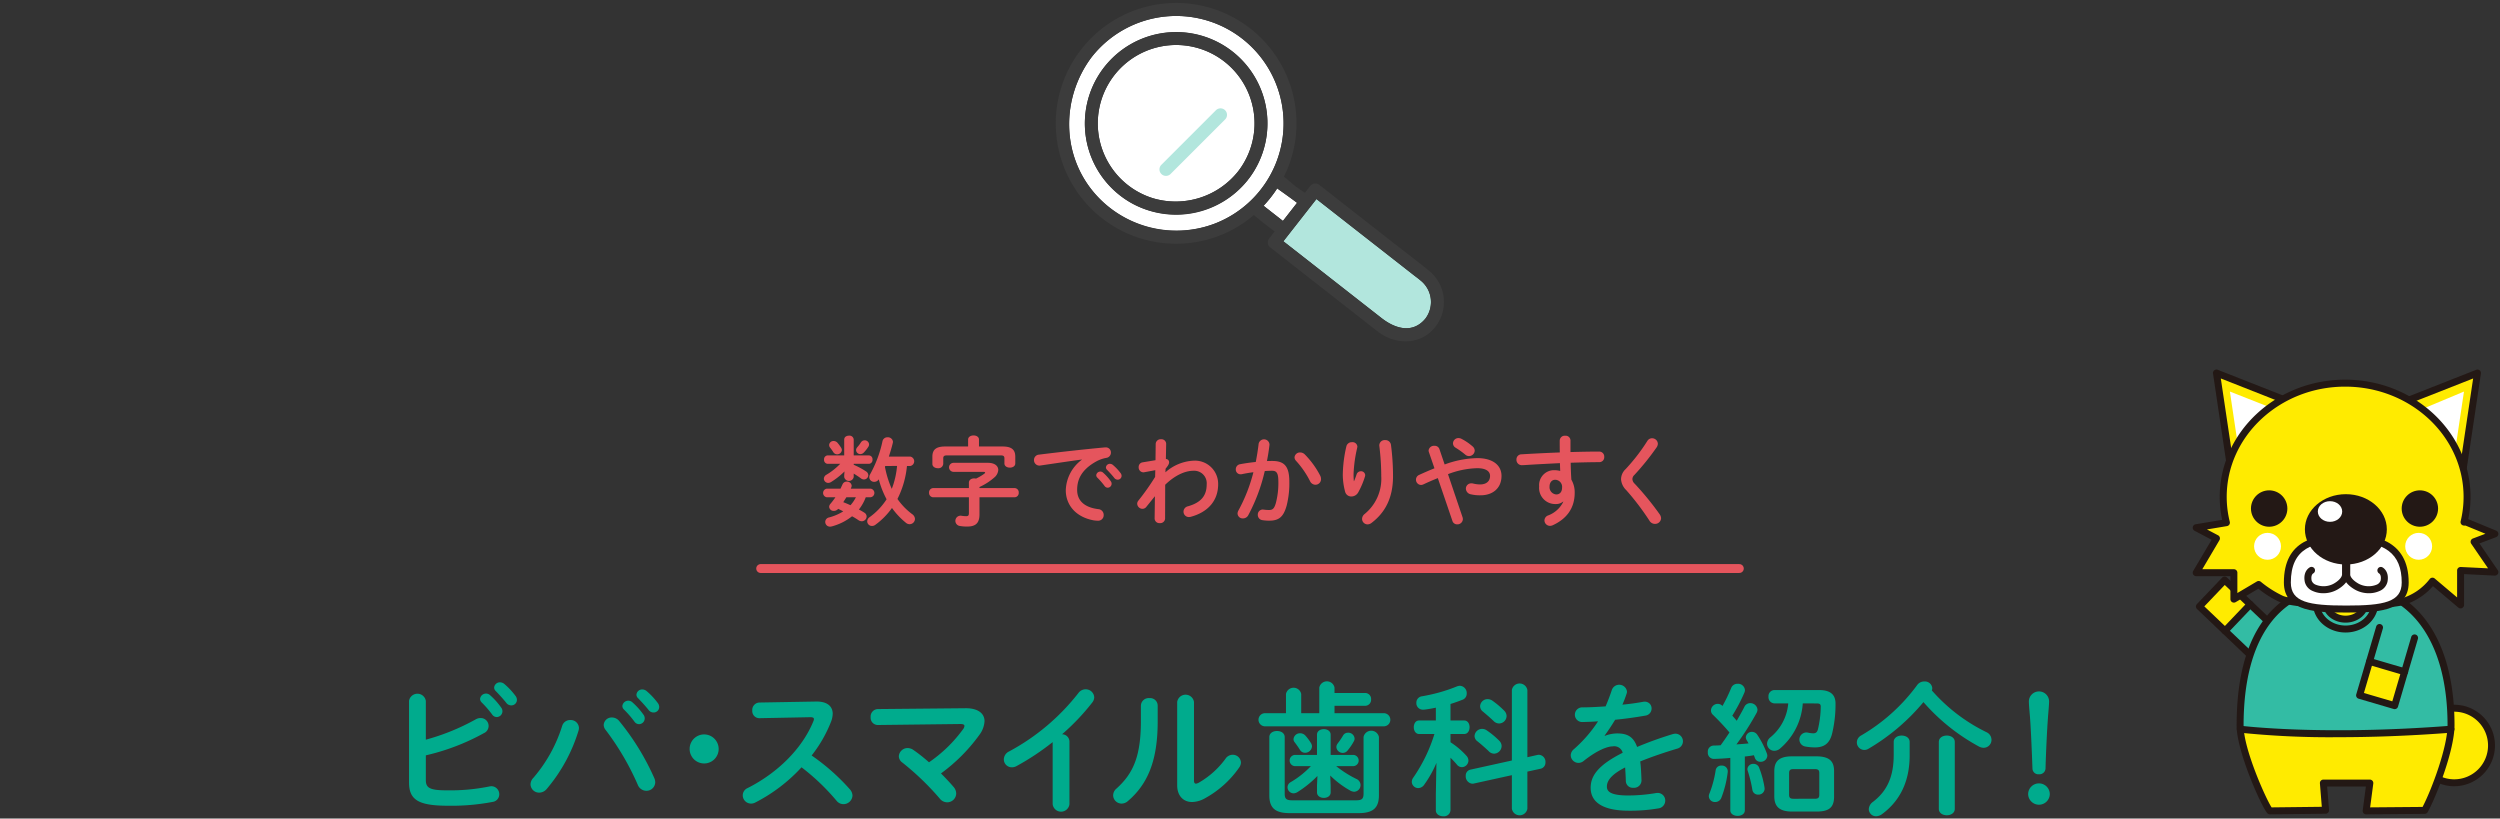 <svg height="184" viewBox="0 0 562 184" width="562" xmlns="http://www.w3.org/2000/svg" xmlns:xlink="http://www.w3.org/1999/xlink"><rect x="0" y="0" width="562" height="184" fill="#333333" stroke="none"/><clipPath id="a"><path d="m469 3052h562v184h-562z"/></clipPath><clipPath id="b"><path d="m996.284 3183.525c-13.793 0-23.709 9.316-23.583 31.612.033 5.782 5.78 18.3 6.708 19.153l12.507-.147-.494-6.108h10.317l-.7 6.255 13.153-.116c1.959-3.575 5.925-13.726 5.925-19.163.002-21.117-10.041-31.486-23.833-31.486z"/></clipPath><g clip-path="url(#a)" transform="translate(-469 -3052)"><g fill="#00ab8d"><path d="m564.728 3218.281a50.019 50.019 0 0 0 11.167-4.543 2.2 2.2 0 0 1 1.088-.321 1.773 1.773 0 0 1 .8 3.393 50.121 50.121 0 0 1 -13.055 4.991v5.568c0 1.823.991 2.3 4.831 2.3a44.28 44.28 0 0 0 9.407-.863 2.391 2.391 0 0 1 .48-.064 1.791 1.791 0 0 1 1.792 1.823 1.713 1.713 0 0 1 -1.472 1.7 49.262 49.262 0 0 1 -10.015.864c-6.655 0-8.8-1.28-8.8-5.247v-18.335a1.914 1.914 0 0 1 3.776 0zm12.191-9.151a1.34 1.34 0 0 1 2.239-.864 15.9 15.9 0 0 1 2.5 2.784 1.332 1.332 0 0 1 .289.864 1.305 1.305 0 0 1 -1.281 1.279 1.28 1.28 0 0 1 -1.055-.607 23.2 23.2 0 0 0 -2.369-2.72 1.141 1.141 0 0 1 -.323-.736zm3.168-2.56a1.284 1.284 0 0 1 1.343-1.184 1.537 1.537 0 0 1 .96.384 16.052 16.052 0 0 1 2.464 2.624 1.489 1.489 0 0 1 .352.96 1.25 1.25 0 0 1 -1.28 1.216 1.392 1.392 0 0 1 -1.12-.576c-.736-.928-1.632-1.888-2.367-2.656a1.053 1.053 0 0 1 -.352-.768z"/><path d="m597.194 3213.866a1.84 1.84 0 0 1 1.953 1.759 2.225 2.225 0 0 1 -.1.641 36.793 36.793 0 0 1 -7.167 13.119 2.22 2.22 0 0 1 -1.664.8 1.921 1.921 0 0 1 -1.952-1.856 2.158 2.158 0 0 1 .64-1.473 32.887 32.887 0 0 0 6.464-11.647 1.848 1.848 0 0 1 1.826-1.343zm7.52 1.088a1.782 1.782 0 0 1 1.856-1.664 2.109 2.109 0 0 1 1.632.8 55.921 55.921 0 0 1 7.871 12.8 2.294 2.294 0 0 1 .225.96 1.967 1.967 0 0 1 -2.017 1.92 2.092 2.092 0 0 1 -1.92-1.376 59.837 59.837 0 0 0 -7.2-12.288 1.813 1.813 0 0 1 -.447-1.152zm4.192-4.224a1.34 1.34 0 0 1 2.24-.864 16.1 16.1 0 0 1 2.5 2.783 1.344 1.344 0 0 1 .287.865 1.3 1.3 0 0 1 -1.279 1.279 1.28 1.28 0 0 1 -1.056-.607 23.254 23.254 0 0 0 -2.368-2.72 1.138 1.138 0 0 1 -.324-.736zm3.167-2.56a1.286 1.286 0 0 1 1.345-1.184 1.541 1.541 0 0 1 .96.384 16.033 16.033 0 0 1 2.463 2.624 1.49 1.49 0 0 1 .352.96 1.25 1.25 0 0 1 -1.28 1.216 1.389 1.389 0 0 1 -1.119-.576c-.737-.928-1.632-1.888-2.369-2.656a1.061 1.061 0 0 1 -.352-.768z"/><path d="m630.557 3220.361a3.264 3.264 0 1 1 -3.263-3.263 3.277 3.277 0 0 1 3.263 3.263z"/><path d="m652.416 3209.706h.192c2.368 0 3.584 1.088 3.584 2.752a5.355 5.355 0 0 1 -.352 1.728 29.7 29.7 0 0 1 -4.384 7.647 47.6 47.6 0 0 1 8.576 7.583 2.248 2.248 0 0 1 .608 1.44 2.039 2.039 0 0 1 -2.048 1.92 1.993 1.993 0 0 1 -1.536-.768 49.364 49.364 0 0 0 -7.871-7.519 37.011 37.011 0 0 1 -10.432 7.935 2.075 2.075 0 0 1 -.928.224 1.877 1.877 0 0 1 -1.856-1.856 1.779 1.779 0 0 1 1.088-1.631c6.656-3.36 12.256-8.8 14.783-15.008a1.188 1.188 0 0 0 .128-.511c0-.289-.255-.416-.8-.416l-11.456.224a1.6 1.6 0 0 1 -1.6-1.728 1.662 1.662 0 0 1 1.568-1.792z"/><path d="m686.036 3211.21c2.783-.032 4.287 1.152 4.287 2.912a5.653 5.653 0 0 1 -1.151 3.071 38.951 38.951 0 0 1 -8.64 8.672c1.024 1.024 1.984 2.048 2.784 2.976a2.355 2.355 0 0 1 .64 1.535 2.028 2.028 0 0 1 -2.048 1.984 2.154 2.154 0 0 1 -1.7-.9 60.829 60.829 0 0 0 -8.352-8.031 1.814 1.814 0 0 1 -.8-1.408 1.972 1.972 0 0 1 1.984-1.856 2.249 2.249 0 0 1 1.279.416 36.656 36.656 0 0 1 3.52 2.784 31.4 31.4 0 0 0 7.648-7.424 1.371 1.371 0 0 0 .32-.736c0-.319-.288-.447-.96-.447l-18.495.223a1.627 1.627 0 0 1 -1.632-1.759 1.677 1.677 0 0 1 1.6-1.824z"/><path d="m705.639 3218.825a56.22 56.22 0 0 1 -8.095 5.376 2.165 2.165 0 0 1 -1.12.288 1.782 1.782 0 0 1 -1.76-1.792 2.034 2.034 0 0 1 1.216-1.792 49.271 49.271 0 0 0 15.551-13.119 2 2 0 0 1 1.6-.832 1.909 1.909 0 0 1 1.952 1.792 1.964 1.964 0 0 1 -.448 1.184 50.413 50.413 0 0 1 -6.784 7.135 1.673 1.673 0 0 1 1.664 1.664v14.047a1.9 1.9 0 0 1 -3.776 0z"/><path d="m725.474 3210.6a1.755 1.755 0 0 1 1.92-1.664 1.7 1.7 0 0 1 1.855 1.664v3.616c0 8.831-2.271 14.079-6.687 17.854a2.137 2.137 0 0 1 -1.44.576 1.906 1.906 0 0 1 -1.888-1.856 2.041 2.041 0 0 1 .768-1.536c3.808-3.423 5.472-7.359 5.472-15.166zm11.935 16.831c0 .48.128.735.448.735a1.683 1.683 0 0 0 .64-.224 19.348 19.348 0 0 0 6.015-5.407 1.941 1.941 0 0 1 1.568-.864 1.841 1.841 0 0 1 1.888 1.728 2.05 2.05 0 0 1 -.384 1.12 22.58 22.58 0 0 1 -7.839 7.007 6.1 6.1 0 0 1 -2.752.768c-1.952 0-3.36-1.376-3.36-3.743v-18.751a1.908 1.908 0 0 1 3.776 0z"/><path d="m765.575 3206.57a1.745 1.745 0 0 1 3.424 0v1.216h6.88a1.333 1.333 0 0 1 1.343 1.44 1.35 1.35 0 0 1 -1.343 1.44h-6.879v1.664h11.2a1.477 1.477 0 0 1 0 2.943h-26.976a1.481 1.481 0 0 1 0-2.943h4.864v-4.32a1.745 1.745 0 0 1 3.424 0v4.32h4.063zm9.952 11.1a1.765 1.765 0 0 1 3.456 0v13.087c0 2.688-1.121 4.032-4.544 4.032h-15.551c-3.424 0-4.544-1.344-4.544-4.032v-13.055c0-.928.864-1.375 1.728-1.375s1.728.447 1.728 1.375v12.671c0 1.185.352 1.536 1.664 1.536h14.4c1.311 0 1.664-.351 1.664-1.536zm-7.392 10.911v1.537c0 .831-.768 1.247-1.536 1.247s-1.535-.416-1.535-1.247v-1.537l.095-2.144a24.132 24.132 0 0 1 -4.479 3.617 1.73 1.73 0 0 1 -.9.288 1.38 1.38 0 0 1 -1.344-1.376 1.331 1.331 0 0 1 .736-1.153 20.541 20.541 0 0 0 4.512-3.583h-3.616a1.269 1.269 0 0 1 0-2.528h4.992v-4.544c0-.831.767-1.247 1.535-1.247s1.536.416 1.536 1.247v4.544h5.12a1.267 1.267 0 0 1 0 2.528h-3.872a23.9 23.9 0 0 0 4.544 2.88 1.515 1.515 0 0 1 .928 1.375 1.489 1.489 0 0 1 -1.44 1.5 2.012 2.012 0 0 1 -.864-.256 20.766 20.766 0 0 1 -4.512-3.391zm-8.351-10.431a1.451 1.451 0 0 1 1.5-1.312 1.572 1.572 0 0 1 1.184.544 10.791 10.791 0 0 1 1.216 1.632 1.57 1.57 0 0 1 .256.768 1.549 1.549 0 0 1 -1.568 1.44 1.322 1.322 0 0 1 -1.152-.672c-.321-.512-.672-1.024-1.184-1.7a1.066 1.066 0 0 1 -.252-.697zm12.255-1.44a1.418 1.418 0 0 1 1.472 1.312 1.155 1.155 0 0 1 -.16.608 12.356 12.356 0 0 1 -1.408 2.08 1.39 1.39 0 0 1 -1.088.544 1.435 1.435 0 0 1 -1.44-1.312 1.363 1.363 0 0 1 .288-.8 17.154 17.154 0 0 0 1.216-1.792 1.235 1.235 0 0 1 1.12-.637z"/><path d="m791.909 3223.5a24.7 24.7 0 0 1 -2.72 4.863 1.676 1.676 0 0 1 -1.376.8 1.449 1.449 0 0 1 -1.44-1.409 1.624 1.624 0 0 1 .32-.927 35.559 35.559 0 0 0 4.768-9.824h-3.424c-.832 0-1.216-.768-1.216-1.536 0-.736.384-1.5 1.184-1.5h3.776v-2.88c-.928.192-1.824.352-2.688.448h-.224a1.461 1.461 0 0 1 -1.472-1.536 1.441 1.441 0 0 1 1.248-1.472 37.344 37.344 0 0 0 7.84-2.208 2.01 2.01 0 0 1 .7-.16 1.643 1.643 0 0 1 1.535 1.728 1.449 1.449 0 0 1 -.927 1.408c-.9.352-1.792.672-2.721.96v3.712h3.072c.832 0 1.216.767 1.216 1.5 0 .768-.384 1.536-1.216 1.536h-3.072v1.856a17.606 17.606 0 0 1 3.584 3.04 1.607 1.607 0 0 1 .448 1.088 1.511 1.511 0 0 1 -1.472 1.472 1.437 1.437 0 0 1 -1.12-.576 20.838 20.838 0 0 0 -1.44-1.536v11.807a1.466 1.466 0 0 1 -1.632 1.344c-.831 0-1.663-.448-1.663-1.344v-3.584zm22.718-1.792a1.313 1.313 0 0 1 .352-.032 1.579 1.579 0 0 1 1.44 1.7 1.4 1.4 0 0 1 -1.12 1.44l-2.944.64v8.351a1.769 1.769 0 0 1 -3.488 0v-7.551l-8.575 1.888a1.017 1.017 0 0 1 -.32.031 1.645 1.645 0 0 1 -1.472-1.759 1.339 1.339 0 0 1 1.088-1.408l9.279-2.048v-15.839a1.769 1.769 0 0 1 3.488 0v15.1zm-8.607-3.2a1.692 1.692 0 0 1 .544 1.216 1.751 1.751 0 0 1 -1.7 1.7 1.674 1.674 0 0 1 -1.184-.544c-.768-.736-1.792-1.632-2.56-2.24a1.492 1.492 0 0 1 -.64-1.184 1.69 1.69 0 0 1 1.7-1.6 1.758 1.758 0 0 1 1.024.319 19.141 19.141 0 0 1 2.816 2.325zm1.152-6.719a1.767 1.767 0 0 1 .512 1.184 1.717 1.717 0 0 1 -1.664 1.664 1.755 1.755 0 0 1 -1.248-.544c-.768-.737-1.7-1.536-2.432-2.144a1.5 1.5 0 0 1 -.608-1.184 1.669 1.669 0 0 1 1.7-1.6 1.909 1.909 0 0 1 1.024.32 20.371 20.371 0 0 1 2.716 2.301z"/><path d="m829.787 3217.417a7.684 7.684 0 0 1 2.752-.543c2.208 0 3.648.671 4.48 3.039a83.237 83.237 0 0 1 8-2.88 2.391 2.391 0 0 1 .64-.1 1.707 1.707 0 0 1 .384 3.36c-2.784.832-5.632 1.792-8.319 2.88.159 1.184.223 2.592.287 4.256a1.672 1.672 0 0 1 -1.823 1.664 1.559 1.559 0 0 1 -1.7-1.473c-.032-1.215-.1-2.239-.16-3.1-3.328 1.7-4.1 3.136-4.1 4.32 0 1.247 1.152 1.983 4.832 1.983a37.557 37.557 0 0 0 6.207-.544 1.48 1.48 0 0 1 .352-.031 1.705 1.705 0 0 1 1.728 1.759 1.765 1.765 0 0 1 -1.6 1.728 37.512 37.512 0 0 1 -6.559.512c-6.048 0-8.607-2.016-8.607-5.151 0-2.56 1.5-5.024 7.2-7.872a1.957 1.957 0 0 0 -2.24-1.44c-1.184 0-3.52.864-6.56 3.3a1.889 1.889 0 0 1 -1.151.416 1.757 1.757 0 0 1 -1.728-1.7 1.869 1.869 0 0 1 .735-1.408 30.078 30.078 0 0 0 5.408-6.24c-1.247.1-2.4.129-3.455.16a1.651 1.651 0 1 1 0-3.295c1.5 0 3.295-.1 5.151-.224.544-1.28 1.024-2.528 1.408-3.712a1.763 1.763 0 0 1 3.392.32 1.244 1.244 0 0 1 -.064.48 25.934 25.934 0 0 1 -.96 2.528c1.664-.16 3.263-.384 4.639-.64a1.559 1.559 0 0 1 .384-.032 1.5 1.5 0 0 1 1.536 1.536 1.6 1.6 0 0 1 -1.407 1.6c-2.016.352-4.416.7-6.784.928-.8 1.311-1.6 2.528-2.368 3.551z"/><path d="m857.976 3222.377c-1.28.128-2.5.192-3.68.224a1.36 1.36 0 0 1 -1.375-1.5 1.346 1.346 0 0 1 1.311-1.5c.512 0 1.024-.032 1.568-.064.672-.927 1.344-1.887 1.984-2.88-1.184-1.408-2.5-2.783-3.68-3.935a1.338 1.338 0 0 1 -.48-1.024 1.54 1.54 0 0 1 1.5-1.472 1.42 1.42 0 0 1 1.024.416l.064.064a36.218 36.218 0 0 0 1.952-4.032 1.491 1.491 0 0 1 1.44-.96 1.547 1.547 0 0 1 1.664 1.408 1.452 1.452 0 0 1 -.128.576 38.183 38.183 0 0 1 -2.72 5.184c.32.352.672.735.992 1.151.64-1.119 1.248-2.175 1.728-3.135a1.437 1.437 0 0 1 1.312-.832 1.609 1.609 0 0 1 1.632 1.44 1.578 1.578 0 0 1 -.192.736 61.611 61.611 0 0 1 -4.544 7.1c.928-.064 1.824-.128 2.72-.224-.128-.256-.288-.511-.416-.736a1.326 1.326 0 0 1 -.192-.64 1.34 1.34 0 0 1 1.375-1.216 1.422 1.422 0 0 1 1.217.672 19.83 19.83 0 0 1 2.143 4.192 1.594 1.594 0 0 1 .1.512 1.459 1.459 0 0 1 -1.537 1.344 1.262 1.262 0 0 1 -1.247-.832c-.065-.192-.16-.416-.224-.64-.672.128-1.376.224-2.048.288v12.1c0 .832-.8 1.248-1.632 1.248-.8 0-1.632-.416-1.632-1.248zm-1.984 1.728a1.289 1.289 0 0 1 1.408 1.248v.16a23.82 23.82 0 0 1 -1.44 5.823 1.479 1.479 0 0 1 -1.408.96 1.354 1.354 0 0 1 -1.408-1.279 1.472 1.472 0 0 1 .129-.609 23.738 23.738 0 0 0 1.407-5.247 1.25 1.25 0 0 1 1.312-1.061zm9.663 4.864c0 .095.033.223.033.32a1.371 1.371 0 0 1 -1.44 1.343 1.272 1.272 0 0 1 -1.312-1.056 28.378 28.378 0 0 0 -1.056-4.319 1.609 1.609 0 0 1 -.064-.384 1.289 1.289 0 0 1 1.376-1.152 1.3 1.3 0 0 1 1.279.9 21.44 21.44 0 0 1 1.184 4.348zm8.608-18.847a14.555 14.555 0 0 1 -5.024 10.079 1.993 1.993 0 0 1 -1.376.576 1.626 1.626 0 0 1 -1.631-1.568 1.925 1.925 0 0 1 .767-1.472 11.018 11.018 0 0 0 4-7.615h-3.1a1.388 1.388 0 0 1 -1.344-1.5 1.371 1.371 0 0 1 1.344-1.5h10.016c2.592 0 3.711 1.056 3.711 3.04v.16a28.1 28.1 0 0 1 -.736 6.463c-.544 2.3-1.759 3.232-3.9 3.232a12.318 12.318 0 0 1 -2.112-.192 1.592 1.592 0 0 1 .16-3.168 1.394 1.394 0 0 1 .352.033 6.1 6.1 0 0 0 1.216.159c.544 0 .864-.192 1.055-.863a22.9 22.9 0 0 0 .641-5.152c0-.512-.225-.7-.864-.7zm-2.4 24.318c-2.976 0-4-1.248-4-3.423v-5.664c0-2.176 1.024-3.328 4-3.328h5.437c3.008 0 4 1.152 4 3.328v5.759c0 2.72-1.536 3.328-4 3.328zm5.12-2.879c.768 0 .992-.257.992-.9v-4.861c0-.64-.224-.9-.992-.9h-4.832c-.736 0-.96.256-.96.9v4.864c0 .7.288.9.96.9z"/><path d="m915.536 3216.585a1.89 1.89 0 0 1 1.152 1.728 1.781 1.781 0 0 1 -1.76 1.792 2.4 2.4 0 0 1 -1.12-.32 44.819 44.819 0 0 1 -12.415-9.951 47.121 47.121 0 0 1 -12.383 10.5 1.777 1.777 0 0 1 -.928.256 1.7 1.7 0 0 1 -1.664-1.7 1.8 1.8 0 0 1 .992-1.568 41.5 41.5 0 0 0 12.575-11.327 1.925 1.925 0 0 1 1.6-.8 1.661 1.661 0 0 1 1.792 1.5 1.592 1.592 0 0 1 -.1.512 39.089 39.089 0 0 0 12.259 9.378zm-20.83 2.208c0-.96.9-1.44 1.792-1.44s1.791.48 1.791 1.44v3.04c0 5.7-2.079 10.144-6.207 13.183a2.371 2.371 0 0 1 -1.312.48 1.62 1.62 0 0 1 -1.664-1.6 2.136 2.136 0 0 1 .928-1.632c3.264-2.495 4.672-5.759 4.672-10.591zm10.143 0c0-.96.9-1.44 1.792-1.44s1.792.48 1.792 1.44v15.039c0 .96-.9 1.44-1.792 1.44s-1.792-.48-1.792-1.44z"/><path d="m929.793 3230.536a2.433 2.433 0 0 1 -4.864 0 2.432 2.432 0 0 1 4.864 0zm-4.7-20.926a2.274 2.274 0 0 1 4.544 0c0 .864-.192 2.784-.256 3.712-.224 3.1-.448 7.839-.544 11.391a1.374 1.374 0 0 1 -1.5 1.344 1.321 1.321 0 0 1 -1.44-1.344c-.128-3.52-.32-8.256-.544-11.391-.039-.576-.264-2.848-.264-3.712z"/></g><path d="m663.62 3163.79a10.257 10.257 0 0 1 -1.54 2.75c.418.22.814.44 1.188.682a1.035 1.035 0 0 1 .551.9 1.1 1.1 0 0 1 -1.1 1.057 1.313 1.313 0 0 1 -.7-.221c-.462-.308-.946-.616-1.474-.9a12.551 12.551 0 0 1 -4.6 2.289 2.2 2.2 0 0 1 -.352.044 1.061 1.061 0 0 1 -1.078-1.057 1.035 1.035 0 0 1 .858-1.012 11.745 11.745 0 0 0 3.191-1.364c-.374-.2-.77-.4-1.144-.572a1.235 1.235 0 0 1 -.969.462 1 1 0 0 1 -1.056-.9 1.058 1.058 0 0 1 .264-.66 17.987 17.987 0 0 0 1.144-1.5h-1.936a.979.979 0 0 1 0-1.937h3.081l.461-.99a.993.993 0 0 1 .947-.594 1.032 1.032 0 0 1 1.1.9 1.093 1.093 0 0 1 -.066.352l-.132.33h4.442a.975.975 0 0 1 0 1.937zm-2.706-7.306a17.559 17.559 0 0 1 2.75 1.475 1.044 1.044 0 0 1 .529.858.977.977 0 0 1 -.969.968 1.124 1.124 0 0 1 -.682-.242c-.506-.374-1.078-.748-1.628-1.078v.748a1.083 1.083 0 0 1 -2.135 0v-.374l.067-.859a17.086 17.086 0 0 1 -3.015 2.377 1.26 1.26 0 0 1 -.638.2.977.977 0 0 1 -.99-.946 1.068 1.068 0 0 1 .594-.9 14.891 14.891 0 0 0 3.081-2.442h-2.817a.872.872 0 0 1 -.814-.947.859.859 0 0 1 .814-.946h3.718v-3.542c0-.616.529-.9 1.079-.9a.945.945 0 0 1 1.056.9v3.542h3.41a.846.846 0 0 1 .815.946.858.858 0 0 1 -.815.947h-3.41zm-5.523-4.444a.962.962 0 0 1 1.012-.9 1.145 1.145 0 0 1 .88.418 8.37 8.37 0 0 1 .792 1.078 1.065 1.065 0 0 1 .177.528 1.047 1.047 0 0 1 -1.079.968 1.011 1.011 0 0 1 -.858-.506 11.316 11.316 0 0 0 -.682-.968.958.958 0 0 1 -.242-.618zm3.873 11.75-.7 1.1c.55.2 1.078.44 1.628.682a8.213 8.213 0 0 0 1.21-1.782zm4.114-12.806a.97.97 0 0 1 .99.9 1.021 1.021 0 0 1 -.175.572 8.114 8.114 0 0 1 -1.013 1.276 1.08 1.08 0 0 1 -.77.352.95.95 0 0 1 -.968-.9 1.02 1.02 0 0 1 .286-.66 8.049 8.049 0 0 0 .814-1.078.976.976 0 0 1 .836-.462zm9.506 5.765a20.819 20.819 0 0 1 -2.135 7.415 14.734 14.734 0 0 0 3.3 3.41 1.4 1.4 0 0 1 .638 1.078 1.216 1.216 0 0 1 -1.21 1.188 1.261 1.261 0 0 1 -.814-.308 16.835 16.835 0 0 1 -3.147-3.344 16.29 16.29 0 0 1 -3.762 3.807 1.2 1.2 0 0 1 -.727.241 1.058 1.058 0 0 1 -1.078-1.034 1.221 1.221 0 0 1 .573-.968 14.863 14.863 0 0 0 3.784-4 20.678 20.678 0 0 1 -1.76-4.488 1.176 1.176 0 0 1 -1.012.572 1.086 1.086 0 0 1 -1.123-1.056 1.415 1.415 0 0 1 .2-.66 26.633 26.633 0 0 0 2.773-7.415 1.1 1.1 0 0 1 1.144-.88 1.116 1.116 0 0 1 1.21 1.011 1.287 1.287 0 0 1 -.044.287c-.242 1.012-.55 2.024-.88 3.036h4.819a1.074 1.074 0 0 1 0 2.113zm-4.863 0a1.362 1.362 0 0 1 -.088.176 21.716 21.716 0 0 0 1.54 4.972 18.84 18.84 0 0 0 1.188-5.148z" fill="#e5555d"/><path d="m678.8 3163.79a.972.972 0 0 1 -.946-1.035.96.96 0 0 1 .946-1.034h8.009v-1.21c0-.66.594-.968 1.188-.968a2.7 2.7 0 0 1 .418.044 11.462 11.462 0 0 0 1.8-1.056c.154-.11.242-.22.242-.308s-.154-.154-.418-.154h-6.733a1.014 1.014 0 0 1 0-2.025h7.794c1.541 0 2.311.726 2.311 1.606a2.409 2.409 0 0 1 -.924 1.717 13.4 13.4 0 0 1 -3.3 2.112v.242h7.877a.948.948 0 0 1 .947 1.034.959.959 0 0 1 -.947 1.035h-7.877v3.828c0 1.981-.858 2.751-2.772 2.751a9.311 9.311 0 0 1 -1.651-.133 1.161 1.161 0 0 1 .177-2.31.816.816 0 0 1 .219.022 6.166 6.166 0 0 0 1.035.088c.462 0 .616-.154.616-.726v-3.52zm7.833-12.982c0-.617.616-.924 1.232-.924.594 0 1.21.307 1.21.924v1.562h5.3c2.069 0 2.86.748 2.86 2.288v1.519c0 .637-.616.946-1.21.946-.616 0-1.232-.309-1.232-.946v-1.145c0-.462-.2-.66-.814-.66h-12.124c-.616 0-.814.2-.814.66v1.255a1.083 1.083 0 0 1 -1.21.968c-.616 0-1.232-.33-1.232-.968v-1.629c0-1.54.792-2.288 2.86-2.288h5.171z" fill="#e5555d"/><path d="m712.2 3155.3c-2.64.352-6.139.881-9.307 1.343a.83.83 0 0 1 -.221.022 1.219 1.219 0 0 1 -1.231-1.255 1.2 1.2 0 0 1 1.144-1.21c4.576-.572 10.253-1.21 14.83-1.628h.132a1.137 1.137 0 0 1 1.188 1.166 1.188 1.188 0 0 1 -1.012 1.188 7.522 7.522 0 0 0 -2.421.881c-3.432 1.958-4.158 4.246-4.158 6.337 0 2.442 1.694 3.938 4.775 4.312a1.282 1.282 0 0 1 1.188 1.3 1.233 1.233 0 0 1 -1.3 1.3 6.939 6.939 0 0 1 -.991-.088c-4-.748-6.227-3.476-6.227-6.755a8.872 8.872 0 0 1 3.609-6.865zm3.235 3.543a.921.921 0 0 1 1.54-.594 10.987 10.987 0 0 1 1.716 1.914.919.919 0 0 1 .2.594.9.9 0 0 1 -.88.88.882.882 0 0 1 -.726-.418 16.006 16.006 0 0 0 -1.629-1.87.786.786 0 0 1 -.218-.51zm2.178-1.76a.884.884 0 0 1 .924-.814 1.061 1.061 0 0 1 .66.263 11.076 11.076 0 0 1 1.694 1.8 1.024 1.024 0 0 1 .242.66.859.859 0 0 1 -.88.836.957.957 0 0 1 -.77-.4c-.506-.638-1.122-1.3-1.628-1.827a.724.724 0 0 1 -.239-.522z" fill="#e5555d"/><path d="m730.982 3158.179a10.239 10.239 0 0 1 6.337-2.618 5.214 5.214 0 0 1 5.522 5.3c0 3.763-2.376 6.315-6.205 7.327a2.168 2.168 0 0 1 -.352.044 1.21 1.21 0 0 1 -1.232-1.21 1.254 1.254 0 0 1 1.013-1.21c2.838-.814 4.2-2.289 4.2-4.929a2.814 2.814 0 0 0 -2.948-3.058c-1.959 0-4.225 1.056-6.381 3.146l-.022 7.591a1.085 1.085 0 0 1 -1.188 1.035 1.066 1.066 0 0 1 -1.167-1.035l.067-5.016-1.915 2.376a1.105 1.105 0 0 1 -.88.462 1.2 1.2 0 0 1 -1.188-1.144 1.122 1.122 0 0 1 .264-.7 54.4 54.4 0 0 0 3.763-5.325l.043-1.518-2.486.462a.826.826 0 0 1 -.22.022 1.091 1.091 0 0 1 -1.034-1.166 1.04 1.04 0 0 1 .858-1.078l2.926-.485.044-3.674a1.1 1.1 0 0 1 1.188-1.034 1.054 1.054 0 0 1 1.167 1.034l-.066 3.41a.708.708 0 0 1 .726.705c0 .4-.2.748-.792 1.474z" fill="#e5555d"/><path d="m749.6 3167.838a1.328 1.328 0 0 1 -1.188.7 1.143 1.143 0 0 1 -1.21-1.1 1.479 1.479 0 0 1 .2-.682 37.121 37.121 0 0 0 3.366-8.6c-.9.11-1.782.264-2.618.44a1.256 1.256 0 0 1 -.286.022 1.057 1.057 0 0 1 -1.056-1.122 1.139 1.139 0 0 1 .99-1.144c1.122-.221 2.332-.375 3.5-.506.264-1.343.484-2.707.638-4.049a1.233 1.233 0 0 1 2.443.066v.154c-.132 1.188-.33 2.42-.573 3.63.441-.022.837-.022 1.189-.022 2.816 0 3.85 1.276 3.85 4.731a20.508 20.508 0 0 1 -.594 5.259c-.7 2.53-1.694 3.432-3.916 3.432a10.136 10.136 0 0 1 -1.5-.11 1.179 1.179 0 0 1 -1.079-1.188 1.133 1.133 0 0 1 1.123-1.21c.044 0 .109.022.175.022a10.454 10.454 0 0 0 1.211.088c.77 0 1.166-.242 1.54-1.54a17.627 17.627 0 0 0 .572-4.775c0-1.981-.374-2.508-1.43-2.508-.484 0-1.034.022-1.628.066a39.788 39.788 0 0 1 -3.719 9.946zm16.194-8.889a1.676 1.676 0 0 1 .176.748 1.262 1.262 0 0 1 -1.276 1.276 1.37 1.37 0 0 1 -1.21-.836 20.489 20.489 0 0 0 -3.124-4.533 1.2 1.2 0 0 1 -.353-.792 1.222 1.222 0 0 1 1.277-1.1 1.472 1.472 0 0 1 1.012.418 19.578 19.578 0 0 1 3.498 4.819z" fill="#e5555d"/><path d="m773.391 3160.159c.22-.506.374-.924.572-1.518a1.006 1.006 0 0 1 .946-.705.939.939 0 0 1 .991.881 1.107 1.107 0 0 1 -.044.264 18.2 18.2 0 0 1 -1.541 3.63 1.78 1.78 0 0 1 -1.518.9 1.419 1.419 0 0 1 -1.408-1.055 14.97 14.97 0 0 1 -.529-3.785 29.5 29.5 0 0 1 .815-6.469 1.241 1.241 0 0 1 1.254-.9 1.087 1.087 0 0 1 1.21.99 1.51 1.51 0 0 1 -.044.286 30.638 30.638 0 0 0 -.814 5.875 15.486 15.486 0 0 0 .066 1.606zm5.677-8.1a1.2 1.2 0 0 1 1.32-1.123 1.237 1.237 0 0 1 1.3 1.057 53.966 53.966 0 0 1 .463 7.085c0 4.774-1.717 8.1-4.8 10.451a1.527 1.527 0 0 1 -.925.353 1.245 1.245 0 0 1 -1.232-1.233 1.439 1.439 0 0 1 .572-1.1 10.193 10.193 0 0 0 3.741-8.471 56.48 56.48 0 0 0 -.44-6.887z" fill="#e5555d"/><path d="m792.221 3159.477c-.99.4-2.069.858-3.235 1.408a1.339 1.339 0 0 1 -.55.132 1.179 1.179 0 0 1 -.4-2.266c1.254-.572 2.376-1.056 3.432-1.475l-1.254-3.652a1.094 1.094 0 0 1 -.066-.352 1.213 1.213 0 0 1 1.32-1.056 1.118 1.118 0 0 1 1.1.7l1.188 3.5a22.12 22.12 0 0 1 7.349-1.43c3.455 0 5.435 1.584 5.435 4 0 2.75-1.958 4.357-4.709 4.357a8.969 8.969 0 0 1 -2.178-.221 1.346 1.346 0 0 1 -1.123-1.276 1.181 1.181 0 0 1 1.233-1.188 1.427 1.427 0 0 1 .418.044 6.531 6.531 0 0 0 1.54.2c1.408 0 2.244-.726 2.244-1.914 0-.99-.836-1.738-2.9-1.738a19.542 19.542 0 0 0 -6.557 1.342l3.278 9.7a1.5 1.5 0 0 1 .067.418 1.228 1.228 0 0 1 -1.277 1.167 1.1 1.1 0 0 1 -1.078-.793zm8.295-6.183a1.283 1.283 0 0 1 -1.277 1.232 1.26 1.26 0 0 1 -.879-.352 18.03 18.03 0 0 0 -2.157-1.54 1.158 1.158 0 0 1 -.572-.968 1.221 1.221 0 0 1 1.232-1.188 1.526 1.526 0 0 1 .77.22 12.093 12.093 0 0 1 2.377 1.628 1.284 1.284 0 0 1 .506.968z" fill="#e5555d"/><path d="m820.373 3164.758a2.428 2.428 0 0 1 -1.629.55 3.62 3.62 0 0 1 -3.74-3.961 3.36 3.36 0 0 1 3.411-3.652 5.162 5.162 0 0 1 1.32.176l-.066-1.761c-1.606.088-5.325.264-7.613.418-.242.023-.749.044-.99.044a1.192 1.192 0 0 1 -1.167-1.254 1.135 1.135 0 0 1 1.123-1.188c2.6-.154 5.61-.308 8.625-.418-.022-.792-.022-1.694-.022-2.684a1.13 1.13 0 0 1 1.232-1.078 1.087 1.087 0 0 1 1.188 1.056v2.618c2.288-.066 4.489-.11 6.447-.11a1.124 1.124 0 0 1 1.144 1.21 1.1 1.1 0 0 1 -1.056 1.167c-1.958 0-4.2.066-6.491.131.022 1.277.066 2.531.154 3.807a5.611 5.611 0 0 1 .748 2.926c0 3.477-1.782 5.875-4.951 7.327a1.624 1.624 0 0 1 -.594.132 1.249 1.249 0 0 1 -1.254-1.232 1.233 1.233 0 0 1 .858-1.122 6.217 6.217 0 0 0 3.389-3.08zm-3.037-3.345a1.638 1.638 0 0 0 1.519 1.738c.748 0 1.3-.527 1.3-1.54a1.59 1.59 0 0 0 -1.54-1.76c-.751 0-1.279.594-1.279 1.562z" fill="#e5555d"/><path d="m840.366 3150.521a1.293 1.293 0 0 1 1.321 1.233 1.534 1.534 0 0 1 -.264.792 57.217 57.217 0 0 1 -4.995 6.205 1.286 1.286 0 0 0 -.462.968 1.519 1.519 0 0 0 .528 1.034 66.654 66.654 0 0 1 5.589 6.843 1.688 1.688 0 0 1 .33.9 1.344 1.344 0 0 1 -1.386 1.276 1.442 1.442 0 0 1 -1.233-.726 57.544 57.544 0 0 0 -5.214-6.864 3.734 3.734 0 0 1 -1.167-2.443 3.153 3.153 0 0 1 1.034-2.288 42.472 42.472 0 0 0 4.885-6.337 1.211 1.211 0 0 1 1.034-.593z" fill="#e5555d"/><path d="m0 0h220" fill="none" stroke="#e5555d" stroke-linecap="round" stroke-miterlimit="10" stroke-width="2" transform="translate(640 3179.806)"/><path d="m747.3 3090.555a17.916 17.916 0 0 1 -18.979 6.048 17.618 17.618 0 1 1 18.979-6.048z" fill="#fff"/><path d="m760.583 3097.6c-1.82-1.388-3.909-2.821-4.4-3.206l-.064-.054a27.659 27.659 0 0 1 -3.071 3.921l1.827 1.43 2.528 1.977z" fill="#fff"/><path d="m742.059 3102.276a24.146 24.146 0 1 0 -27.688-37.4c-6.829 9.133-6.835 22.006.821 30.721a24.409 24.409 0 0 0 26.867 6.679zm-29.02-25.108a20.526 20.526 0 1 1 36.648 15.056c-.037.048-.079.085-.118.128a1.521 1.521 0 0 1 -.111.168 20.519 20.519 0 0 1 -36.419-15.352z" fill="#fff"/><path d="m789.408 3123.651a6.188 6.188 0 0 0 -1.123-8.65c-.508-.43-1.053-.824-1.578-1.234l-8.272-6.469-13.5-10.558-7.433 9.5 13.779 10.777 8.272 6.469c3.028 2.373 6.963 3.623 9.855.165z" fill="#b2e6dd"/><path d="m789.991 3112.656c-2.525-2.027-5.1-3.991-7.653-5.986l-16.619-13a1.481 1.481 0 0 0 -2.065 0l-1.309 1.673c-.806-.55-1.559-1.032-2.071-1.432-.817-.64-1.721-1.5-2.665-2.181a26.508 26.508 0 0 0 2.59-8.345 27.043 27.043 0 0 0 -48-20.456 1.664 1.664 0 0 0 -.11.168 1.443 1.443 0 0 0 -.119.128 27.044 27.044 0 0 0 27.144 42.952 26.639 26.639 0 0 0 11.76-5.849c1.479 1.291 3.074 2.512 4.676 3.7l-1.119 1.431a1.481 1.481 0 0 0 0 2.065l16.976 13.277c2.464 1.926 4.911 3.876 7.391 5.78 3.9 2.994 9.6 3.067 12.84-1.072.032-.041.052-.083.079-.124a1.677 1.677 0 0 0 .149-.172 9.068 9.068 0 0 0 -1.875-12.557zm-18.71 4.365-13.781-10.777 7.433-9.5 13.5 10.558 8.272 6.469c.525.41 1.07.8 1.578 1.234a6.188 6.188 0 0 1 1.123 8.65c-2.892 3.458-6.827 2.208-9.855-.161zm-56.91-52.148a24.146 24.146 0 1 1 .821 30.721c-7.656-8.715-7.65-21.588-.821-30.721zm38.676 33.387a27.659 27.659 0 0 0 3.071-3.921l.064.054c.492.385 2.581 1.818 4.4 3.206l-3.181 4.068-2.528-1.977z" fill="#3c3c3c"/><path d="m727.355 3063.188a17.616 17.616 0 1 0 19.272 4.9 17.749 17.749 0 0 0 -19.272-4.9zm17.084 15.628q-6.165 6.165-12.331 12.331a1.461 1.461 0 0 1 -2.065-2.065q6.165-6.167 12.331-12.331a1.461 1.461 0 0 1 2.065 2.065z" fill="none"/><path d="m723.8 3097.89a20.781 20.781 0 0 0 25.661-5.37 1.521 1.521 0 0 0 .111-.168c.039-.043.081-.08.118-.128a20.518 20.518 0 1 0 -25.89 5.666zm23.508-7.335a17.916 17.916 0 0 1 -18.979 6.048 17.618 17.618 0 1 1 18.979-6.048z" fill="#3c3c3c"/><path d="m742.374 3076.751q-6.167 6.165-12.331 12.331a1.461 1.461 0 0 0 2.065 2.065q6.165-6.167 12.331-12.331a1.461 1.461 0 0 0 -2.065-2.065z" fill="#b2e6dd"/><path d="m980.621 3193.634-5.832 5.67-11.47-10.9 5.986-5.729z" fill="#33bca4"/><path d="m969.305 3182.679-5.986 5.729 5.635 5.281 5.832-5.67z" fill="#ffeb00"/><path d="m968.708 3181.717a.784.784 0 0 1 .931.111l11.5 10.962a.783.783 0 0 1 -1.08 1.134l-10.934-10.424-4.59 4.816 10.934 10.422a.783.783 0 0 1 -1.08 1.134l-11.5-10.963a.782.782 0 0 1 -.026-1.107l5.671-5.949a.739.739 0 0 1 .174-.136z" fill="#231815"/><path d="m5.671 0-5.671 5.949" fill="#fff" transform="translate(969.179 3187.876)"/><path d="m974.459 3187.2a.782.782 0 0 1 .957 1.218l-5.671 5.949a.782.782 0 1 1 -1.133-1.079l5.671-5.95a.8.8 0 0 1 .176-.138z" fill="#231815"/><circle cx="8.379" cy="8.379" fill="#ffeb00" r="8.379" transform="translate(1012.332 3211.206)"/><path d="m1020.712 3228.746a9.161 9.161 0 1 1 9.161-9.161 9.172 9.172 0 0 1 -9.161 9.161zm0-16.757a7.6 7.6 0 1 0 7.6 7.6 7.6 7.6 0 0 0 -7.6-7.6z" fill="#231815"/><g clip-path="url(#b)"><path d="m996.284 3183.525c-13.793 0-23.583 6.531-23.583 31.612 0 5.783 5.78 18.3 6.708 19.153l12.507-.147-.494-6.108h10.134l-.515 6.255 13.153-.116c1.959-3.575 5.925-13.726 5.925-19.163 0-21.117-10.043-31.486-23.835-31.486z" fill="#33bca4"/><g fill="#ffeb00"><path d="m1001.21 3183.525c0 3.581-.213 7.66-4.8 7.66s-4.741-3.637-4.741-7.218-.434-2.435 4.153-2.435 5.388-1.587 5.388 1.993z"/><path d="m1020.712 3216.149c0 11.748-12.206 31.885-25.83 31.885s-25.771-32.111-22.492-32.111c.345 0 10.43 1.018 24.054 1.018s24.268-1.341 24.268-.792z"/><path d="m1002.04 3200.693-2.476 7.622 7.886 2.317 2.239-7.622z"/></g></g><path d="m983.323 3142.177-16.059-6.322 3.414 22.887z" fill="#ffeb00"/><path d="m970.678 3159.525a.763.763 0 0 1 -.2-.025.786.786 0 0 1 -.579-.643l-3.414-22.887a.782.782 0 0 1 1.061-.843l16.058 6.322a.782.782 0 0 1 .336 1.2l-12.64 16.568a.784.784 0 0 1 -.622.308zm-2.439-22.445 2.94 19.715 10.893-14.269z" fill="#231815"/><path d="m970.28 3140.021 9.657 3.8-7.688 9.4z" fill="#fff"/><path d="m1009.877 3142.177 16.059-6.322-3.414 22.887z" fill="#ffeb00"/><path d="m1022.521 3159.525a.782.782 0 0 1 -.622-.308l-12.644-16.565a.782.782 0 0 1 .335-1.2l16.059-6.322a.783.783 0 0 1 1.061.843l-3.415 22.887a.783.783 0 0 1 -.579.643.758.758 0 0 1 -.195.022zm-11.393-17 10.892 14.269 2.942-19.715z" fill="#231815"/><path d="m1012.459 3144.391 10.441-4.369-1.97 13.2z" fill="#fff"/><path d="m1029.855 3172.019-6.448-2.656h-.492a24 24 0 0 0 .681-5.658c0-14.124-12.27-25.574-27.407-25.574s-27.407 11.45-27.407 25.574a24.011 24.011 0 0 0 .714 5.792l-6.784 1.131 4.552 2.4-4.552 7.714h8.472v5.943l5.561-3.292a24.561 24.561 0 0 0 5.187 3.292c4.585 1.812 23.579 1.631 27.22.561a13.229 13.229 0 0 0 6.668-4.608l6.322 5.348v-7.75l7.713.379-4.678-6.828z" fill="#ffeb00"/><path d="m997.205 3188.842c-6.289 0-13.034-.428-15.561-1.427a23.284 23.284 0 0 1 -4.965-3.071l-5.1 3.016a.783.783 0 0 1 -1.182-.673v-5.161h-7.689a.782.782 0 0 1 -.674-1.18l4.135-7.006-3.826-2.02a.782.782 0 0 1 .236-1.464l5.964-.994a24.734 24.734 0 0 1 -.548-5.157c0-14.533 12.646-26.356 28.19-26.357s28.19 11.824 28.19 26.357a24.7 24.7 0 0 1 -.515 5l6.289 2.589a.783.783 0 0 1 -.021 1.456l-3.746 1.418 4.115 6.005a.782.782 0 0 1 .037.825.81.81 0 0 1 -.721.4l-6.892-.339v6.928a.783.783 0 0 1 -1.288.6l-5.707-4.828a14.125 14.125 0 0 1 -6.557 4.241c-1.811.533-6.823.842-12.164.842zm-20.46-6.23a.784.784 0 0 1 .5.18 23.9 23.9 0 0 0 4.975 3.167c4.349 1.718 23 1.631 26.711.539a12.578 12.578 0 0 0 6.246-4.3.787.787 0 0 1 .541-.329.776.776 0 0 1 .607.178l5.034 4.258v-6.063a.785.785 0 0 1 .243-.567.813.813 0 0 1 .578-.215l6.137.3-3.786-5.526a.783.783 0 0 1 .369-1.175l2.825-1.069-4.474-1.842h-.336a.782.782 0 0 1 -.761-.967 23.281 23.281 0 0 0 .66-5.474c0-13.67-11.944-24.791-26.625-24.791s-26.625 11.121-26.625 24.791a23.267 23.267 0 0 0 .692 5.6.782.782 0 0 1 -.631.961l-4.5.75 2.5 1.319a.785.785 0 0 1 .309 1.09l-3.856 6.533h7.1a.783.783 0 0 1 .783.783v4.57l4.38-2.592a.771.771 0 0 1 .404-.109z" fill="#231815"/><path d="m994.664 3217.722a195.4 195.4 0 0 1 -22.156-1.023.783.783 0 0 1 .2-1.553c.178.023 18.126 2.267 47.188 0a.783.783 0 1 1 .122 1.561c-9.782.76-18.318 1.015-25.354 1.015z" fill="#231815"/><path d="m1007.323 3211.415a.783.783 0 0 1 -.221-.032l-7.885-2.317a.781.781 0 0 1 -.53-.972l4.479-15.244a.782.782 0 1 1 1.5.442l-4.258 14.493 6.384 1.875 4.258-14.493a.782.782 0 0 1 1.5.442l-4.478 15.244a.783.783 0 0 1 -.749.562z" fill="#231815"/><path d="m7.886 2.317-7.886-2.317" fill="#fff" transform="translate(1001.677 3200.693)"/><path d="m1009.562 3203.792a.745.745 0 0 1 -.221-.032l-7.885-2.316a.783.783 0 0 1 .442-1.5l7.885 2.317a.782.782 0 0 1 -.221 1.533z" fill="#231815"/><path d="m979.283 3235.072a.782.782 0 0 1 -.528-.205c-1.2-1.1-6.963-13.9-6.963-19.73 0-28.186 15.266-32.394 24.365-32.394 15.415 0 24.618 12.063 24.618 32.268 0 5.534-3.977 15.81-6.021 19.539a.782.782 0 0 1 -.68.406l-13.152.116a.736.736 0 0 1 -.593-.263.786.786 0 0 1 -.19-.622l.707-5.369h-8.7l.426 5.261a.784.784 0 0 1 -.771.847l-12.507.146zm16.874-50.765c-14.7 0-22.8 10.949-22.8 30.829 0 5.243 5.011 16.438 6.3 18.365l11.286-.132-.427-5.272a.783.783 0 0 1 .78-.846h10.444a.784.784 0 0 1 .776.885l-.707 5.362 11.788-.1c2.092-4.018 5.614-13.5 5.614-18.384-.001-19.228-8.619-30.706-23.054-30.706z" fill="#231815"/><path d="m996.284 3194.187c-4.054 0-7.352-2.966-7.352-6.611a.783.783 0 1 1 1.565 0c0 2.782 2.6 5.045 5.787 5.045s5.787-2.263 5.787-5.045a.783.783 0 1 1 1.565 0c0 3.645-3.298 6.611-7.352 6.611z" fill="#231815"/><path d="m996.284 3191.968c-2.831 0-5.133-1.971-5.133-4.392a.783.783 0 1 1 1.565 0c0 1.558 1.6 2.826 3.568 2.826s3.567-1.268 3.567-2.826a.783.783 0 1 1 1.565 0c0 2.424-2.302 4.392-5.132 4.392z" fill="#231815"/><path d="m1009.689 3182.958c0 5.585-5.93 5.953-13.245 5.953s-13.246-.368-13.246-5.953c0-8.63 5.93-10.113 13.246-10.113s13.245 1.878 13.245 10.113z" fill="#fff"/><path d="m996.443 3189.694c-6.249 0-14.027 0-14.027-6.736 0-9.6 7.091-10.9 14.027-10.9 6.023 0 14.029 1.129 14.029 10.9 0 6.736-7.778 6.736-14.029 6.736zm0-16.067c-7.48 0-12.462 1.587-12.462 9.331 0 4.4 4.019 5.17 12.462 5.17s12.463-.773 12.463-5.17c0-6.54-3.727-9.331-12.463-9.331z" fill="#231815"/><ellipse cx="9.209" cy="7.903" fill="#231815" rx="9.209" ry="7.903" transform="translate(987.141 3163.092)"/><ellipse cx="2.74" cy="2.323" fill="#fff" rx="2.74" ry="2.323" transform="translate(990.046 3164.664)"/><path d="m991.3 3185.359a5.72 5.72 0 0 1 -2.367-.489 2.969 2.969 0 0 1 -1.823-2.107c-.45-2.44 1.107-3.214 1.174-3.245a.782.782 0 0 1 .7 1.4c-.051.032-.55.381-.333 1.562a1.543 1.543 0 0 0 .936.967 4.758 4.758 0 0 0 4.079-.266c1.814-1.058 1.825-1.978 1.825-1.987v-4.01a.783.783 0 1 1 1.566 0v3.93c.019.381-.071 1.945-2.6 3.419a6.342 6.342 0 0 1 -3.157.826z" fill="#231815"/><path d="m1001.52 3185.358a6.325 6.325 0 0 1 -3.153-.825c-2.528-1.474-2.618-3.038-2.6-3.419v-3.93a.783.783 0 1 1 1.565 0v3.954a.762.762 0 0 1 -.005.095s.042.908 1.827 1.949a4.755 4.755 0 0 0 4.078.266 1.542 1.542 0 0 0 .937-.967c.224-1.217-.313-1.55-.336-1.564a.8.8 0 0 1 -.309-1.051.767.767 0 0 1 1.011-.347c.066.031 1.624.8 1.174 3.245a2.973 2.973 0 0 1 -1.824 2.107 5.715 5.715 0 0 1 -2.365.487z" fill="#231815"/><circle cx="4.091" cy="4.091" fill="#231815" r="4.091" transform="translate(1008.898 3162.229)"/><circle cx="4.091" cy="4.091" fill="#231815" r="4.091" transform="translate(975.017 3162.229)"/><circle cx="3.026" cy="3.026" fill="#fff" r="3.026" transform="translate(1009.689 3171.785)"/><circle cx="3.026" cy="3.026" fill="#fff" r="3.026" transform="translate(975.716 3171.785)"/></g></svg>